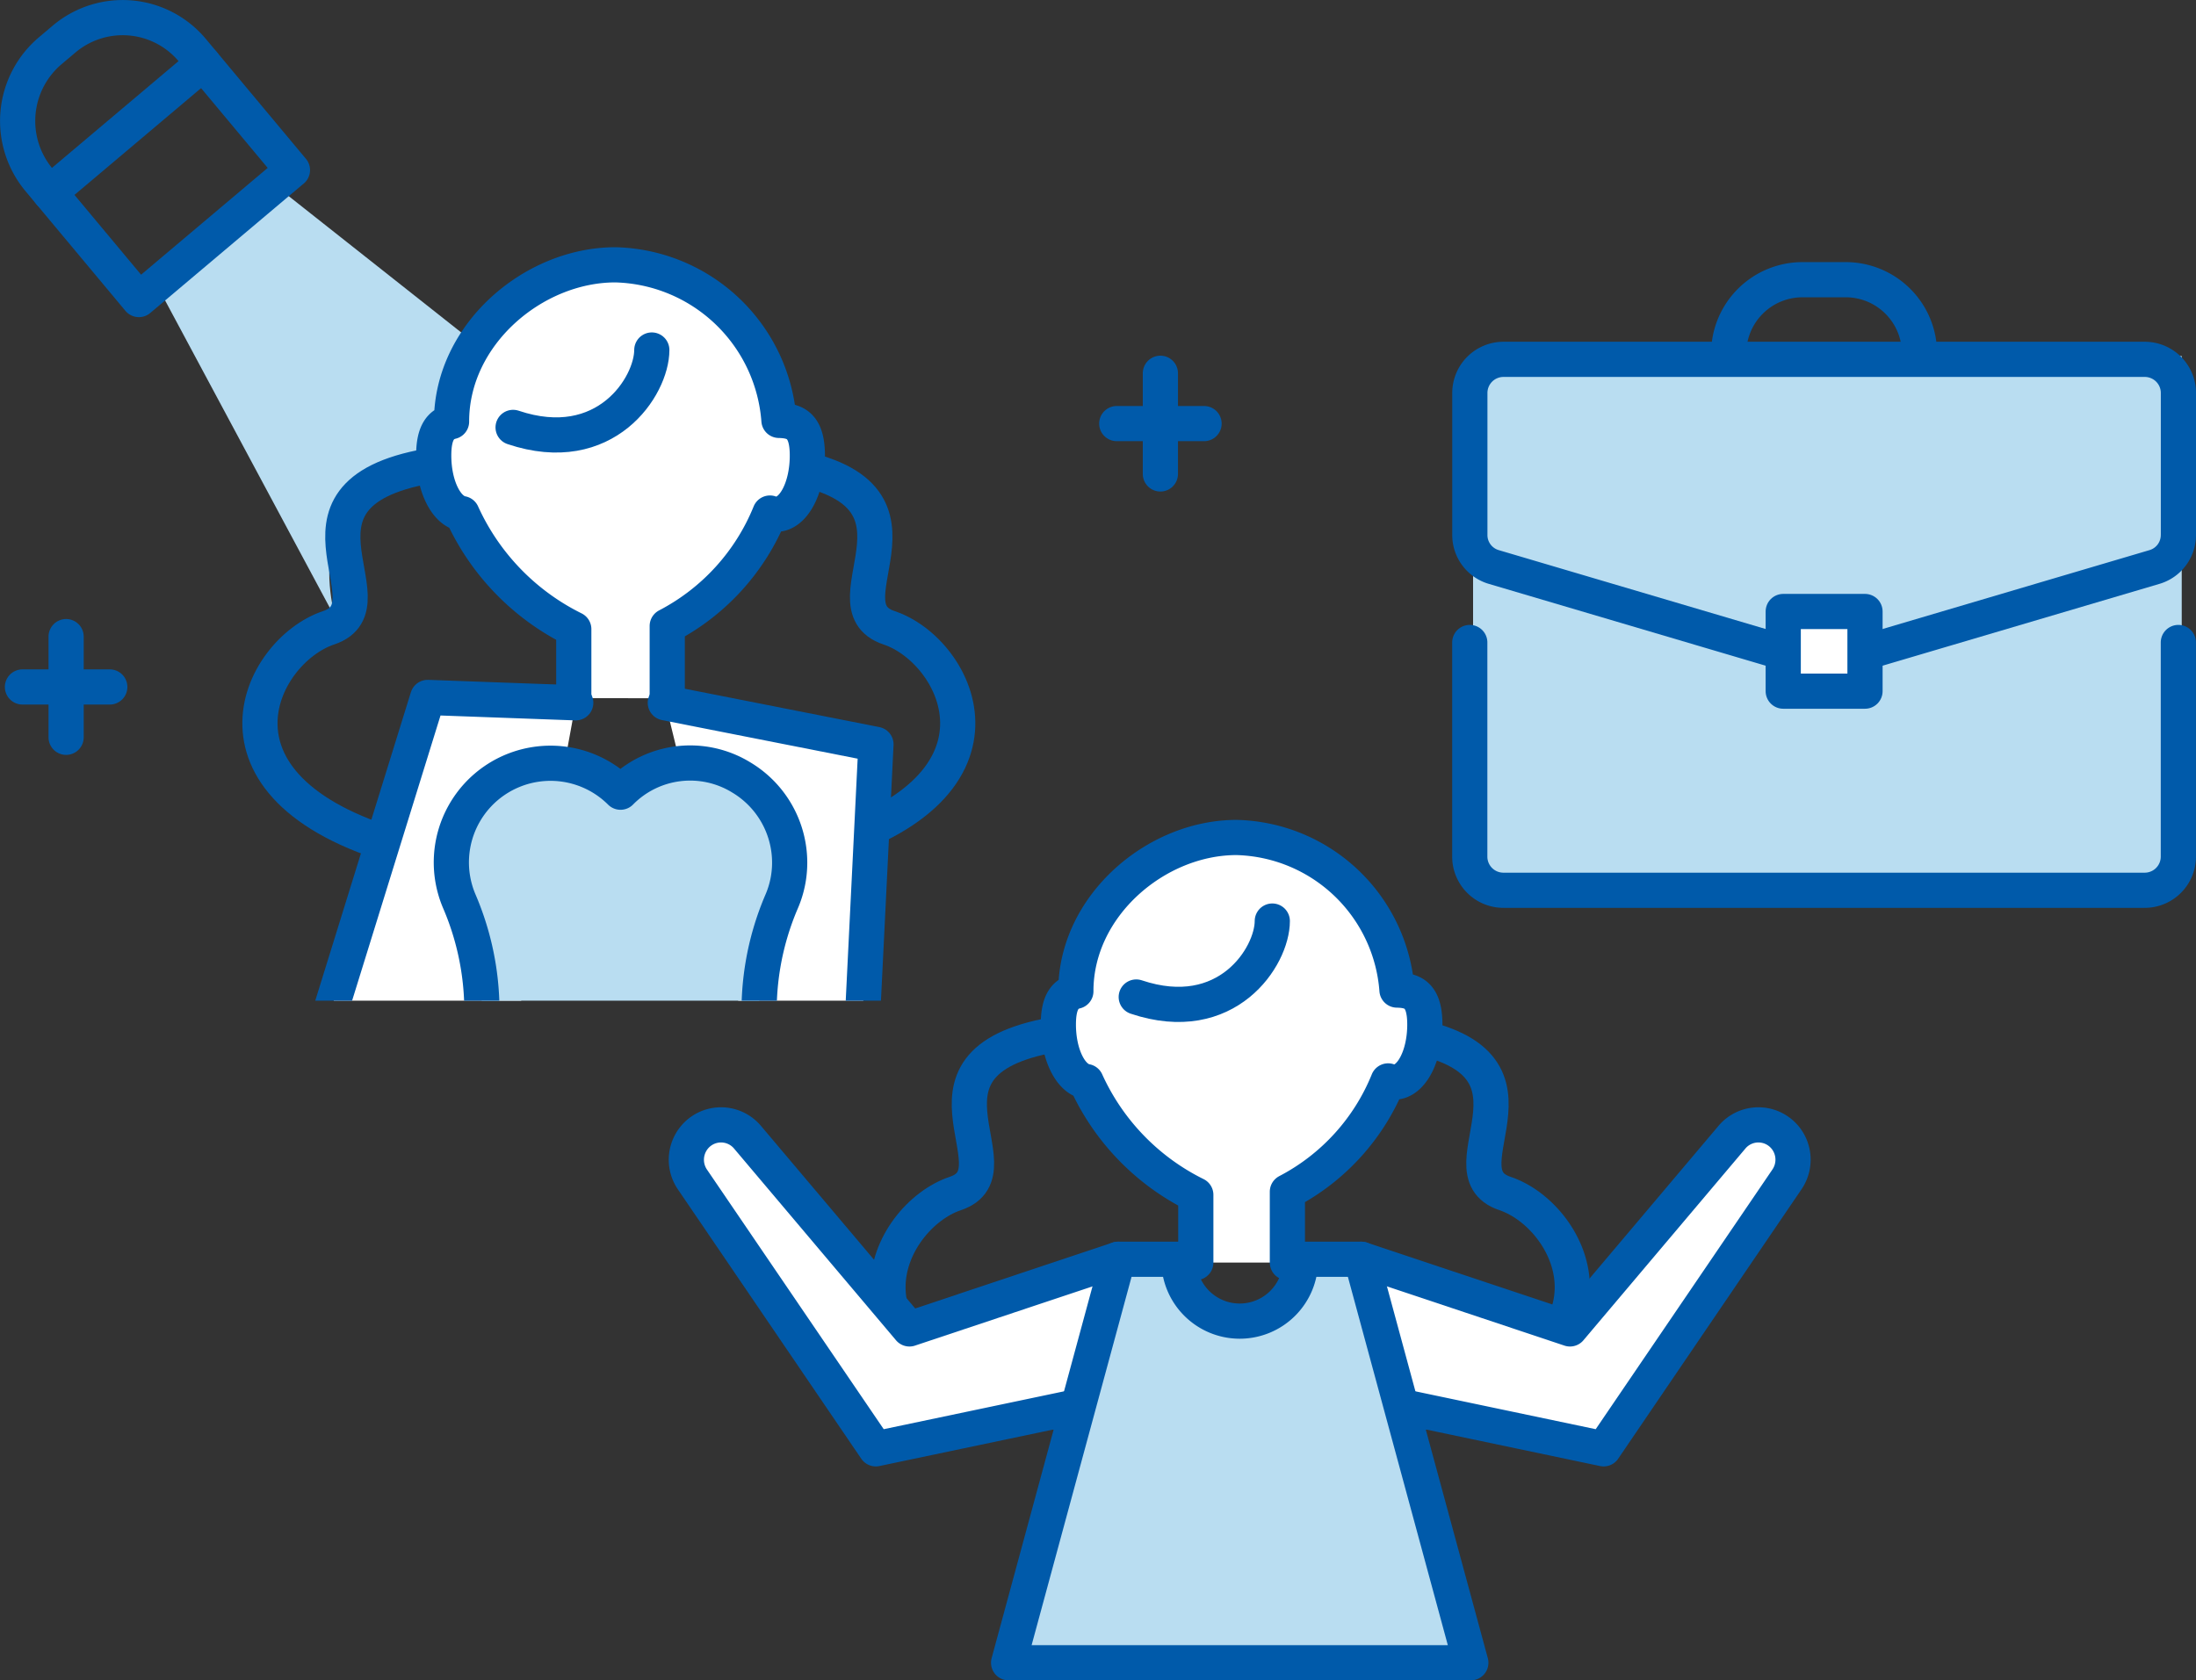 <svg height="95.527" viewBox="0 0 124.815 95.527" width="124.815" xmlns="http://www.w3.org/2000/svg" xmlns:xlink="http://www.w3.org/1999/xlink"><rect x="0" y="0" width="124.815" height="95.527" fill="#333333" stroke="none"/><clipPath id="a"><path d="m17.691 51.613c-.876-3.523-.655-7.614 5.586-8.872 1.092-5.157 2-9.054 6.311-10.44s-12.113-12.178-12.113-12.178l-12.924 12.993 13.14 18.5z" transform="translate(-4.551 -20.123)"/></clipPath><clipPath id="b"><path d="m0 0h54.311v46.678h-54.311z"/></clipPath><g clip-path="url(#a)" transform="translate(5.949 3.82)"><path d="m65.913 66.457-37.668 4.4-21.575-40.264 6.711-5.661z" fill="#b9ddf1" transform="translate(-3.718 -18.233)"/></g><g stroke="#005aaa" stroke-linecap="round" stroke-linejoin="round" stroke-width="2"><path d="m16.616 26.767-8.724 7.359-5.68-6.806a5.226 5.226 0 0 1 .638-7.335l.788-.666a5.159 5.159 0 0 1 7.3.642l5.68 6.806z" fill="none" transform="translate(.003 -17.097)"/><path d="m11.551 3.598-8.723 7.36" fill="none"/><g clip-path="url(#b)" transform="translate(9.014 10.21)"><path d="m28.884 58.642h-9.45c-12.61-3.33-8.628-11.342-4.645-12.672s-3.982-8.007 6.637-9.341c7.266-.914 7.459-1.18 7.459-1.18" fill="none" transform="translate(-5.126 -20.49)"/><path d="m26.438 58.642h9.45c12.612-3.33 8.628-11.342 4.646-12.672s3.982-8.007-6.637-9.341c-7.266-.914-7.459-1.18-7.459-1.18" fill="none" transform="translate(.985 -20.49)"/><g fill="#fff"><path d="m31.25 52.828v-4.107a12.556 12.556 0 0 0 5.838-6.421.988.988 0 0 0 .357.068c.978 0 1.769-1.493 1.769-3.336 0-1.743-.71-1.977-1.614-2a9.557 9.557 0 0 0 -9.3-8.844c-4.662 0-9.315 3.963-9.309 8.913-.6.149-1.014.6-1.014 1.926 0 1.74.709 3.152 1.61 3.305a13.583 13.583 0 0 0 6.351 6.568v3.923" transform="translate(-2.34 -23.343)"/><path d="m29.1 31.665c0 2.055-2.628 6.165-7.884 4.4" transform="translate(-1.067 -21.977)"/><path d="m21.821 82.547-10.039-9.967 8.287-26.736 8.415.306" transform="translate(-4.774 -16.405)"/><path d="m37.491 87.173 1.909-38.747-11.973-2.362" transform="translate(1.374 -16.319)"/></g><path d="m41.624 95.579-4.577-31.755a15.779 15.779 0 0 1 1.234-7.424 5.557 5.557 0 0 0 .458-2.216 5.645 5.645 0 0 0 -2.747-4.839 5.551 5.551 0 0 0 -6.867.836 5.636 5.636 0 0 0 -9.156 6.22 15.779 15.779 0 0 1 1.231 7.423l-4.574 31.755" fill="#b9ddf1" transform="translate(-2.87 -15.355)"/><path d="m10.609 0-10.609 53.353" fill="#fff" transform="translate(21.619 80.224)"/><path d="m7.171 59.394-7.171-59.394" fill="#fff" transform="translate(20.411 80.224)"/></g><path d="m63.473 24.081h4.963" fill="none"/><path d="m65.953 21.22v5.724" fill="none"/><path d="m1.276 39.054h4.964" fill="none"/><path d="m3.758 36.191v5.725" fill="none"/><path d="m56.421 83.138h-9.268c-12.368-3.266-8.462-11.12-4.553-12.429s-3.905-7.854 6.51-9.163c7.126-.9 7.316-1.158 7.316-1.158" fill="none" transform="translate(11.7 -2.859)"/><path d="m56.348 83.138h9.268c12.368-3.266 8.462-11.119 4.557-12.428s3.905-7.854-6.51-9.163c-7.126-.9-7.316-1.158-7.316-1.158" fill="none" transform="translate(15.367 -2.859)"/><path d="m59.8 76.348v-4.027a12.316 12.316 0 0 0 5.725-6.3.975.975 0 0 0 .351.066c.958 0 1.736-1.465 1.736-3.272 0-1.709-.7-1.939-1.583-1.959a9.374 9.374 0 0 0 -9.122-8.674c-4.572 0-9.135 3.887-9.13 8.742-.586.146-.995.585-.995 1.89 0 1.707.695 3.092 1.58 3.243a13.319 13.319 0 0 0 6.232 6.443v3.848" fill="#fff" transform="translate(13.372 -4.571)"/><path d="m58.178 56.113c0 2.016-2.578 6.047-7.733 4.318" fill="#fff" transform="translate(14.136 -3.751)"/><path d="m53.828 73.342-11.859 3.958-9.206-10.9a1.965 1.965 0 0 0 -3.221.311 1.991 1.991 0 0 0 .091 2.092l10.424 15.314 14.8-3.109-1.031-7.665z" fill="#fff" transform="translate(9.722 -1.751)"/><path d="m61.209 73.342 11.859 3.958 9.206-10.9a1.965 1.965 0 0 1 3.221.311 1.991 1.991 0 0 1 -.095 2.089l-10.42 15.317-14.8-3.109 1.031-7.665z" fill="#fff" transform="translate(16.166 -1.751)"/><path d="m64.492 72.022h-3.457a3.457 3.457 0 1 1 -6.913 0h-3.457l-6.222 22.937h26.271z" fill="#b9ddf1" transform="translate(12.884 -.432)"/><path d="m56.317 1h2.46a4.194 4.194 0 0 1 4.192 4.192v1.844h-10.844v-1.844a4.194 4.194 0 0 1 4.192-4.192z" fill="none" transform="translate(46.13 14.901)"/></g><path d="m83.726 20.239h40.278v29.889h-40.278z" fill="#b9ddf1"/><path d="m42.474 14.525v12.2a1.913 1.913 0 0 0 1.937 1.886h36.4a1.913 1.913 0 0 0 1.937-1.886v-12.2" fill="none" stroke="#005aaa" stroke-linecap="round" stroke-linejoin="round" stroke-width="2" transform="translate(41.064 22.001)"/><path d="m82.752 13.973v-8.118a1.913 1.913 0 0 0 -1.937-1.886h-36.4a1.913 1.913 0 0 0 -1.937 1.886v8.117a1.893 1.893 0 0 0 1.374 1.806l18.2 5.38a1.985 1.985 0 0 0 1.124 0l18.2-5.38a1.893 1.893 0 0 0 1.374-1.806z" fill="none" stroke="#005aaa" stroke-linecap="round" stroke-linejoin="round" stroke-width="2" transform="translate(41.064 16.46)"/><path d="m0 0h4.528v4.648h-4.528z" fill="#fff" stroke="#005aaa" stroke-linecap="round" stroke-linejoin="round" stroke-width="2" transform="matrix(0 1 -1 0 106.002 34.764)"/></svg>